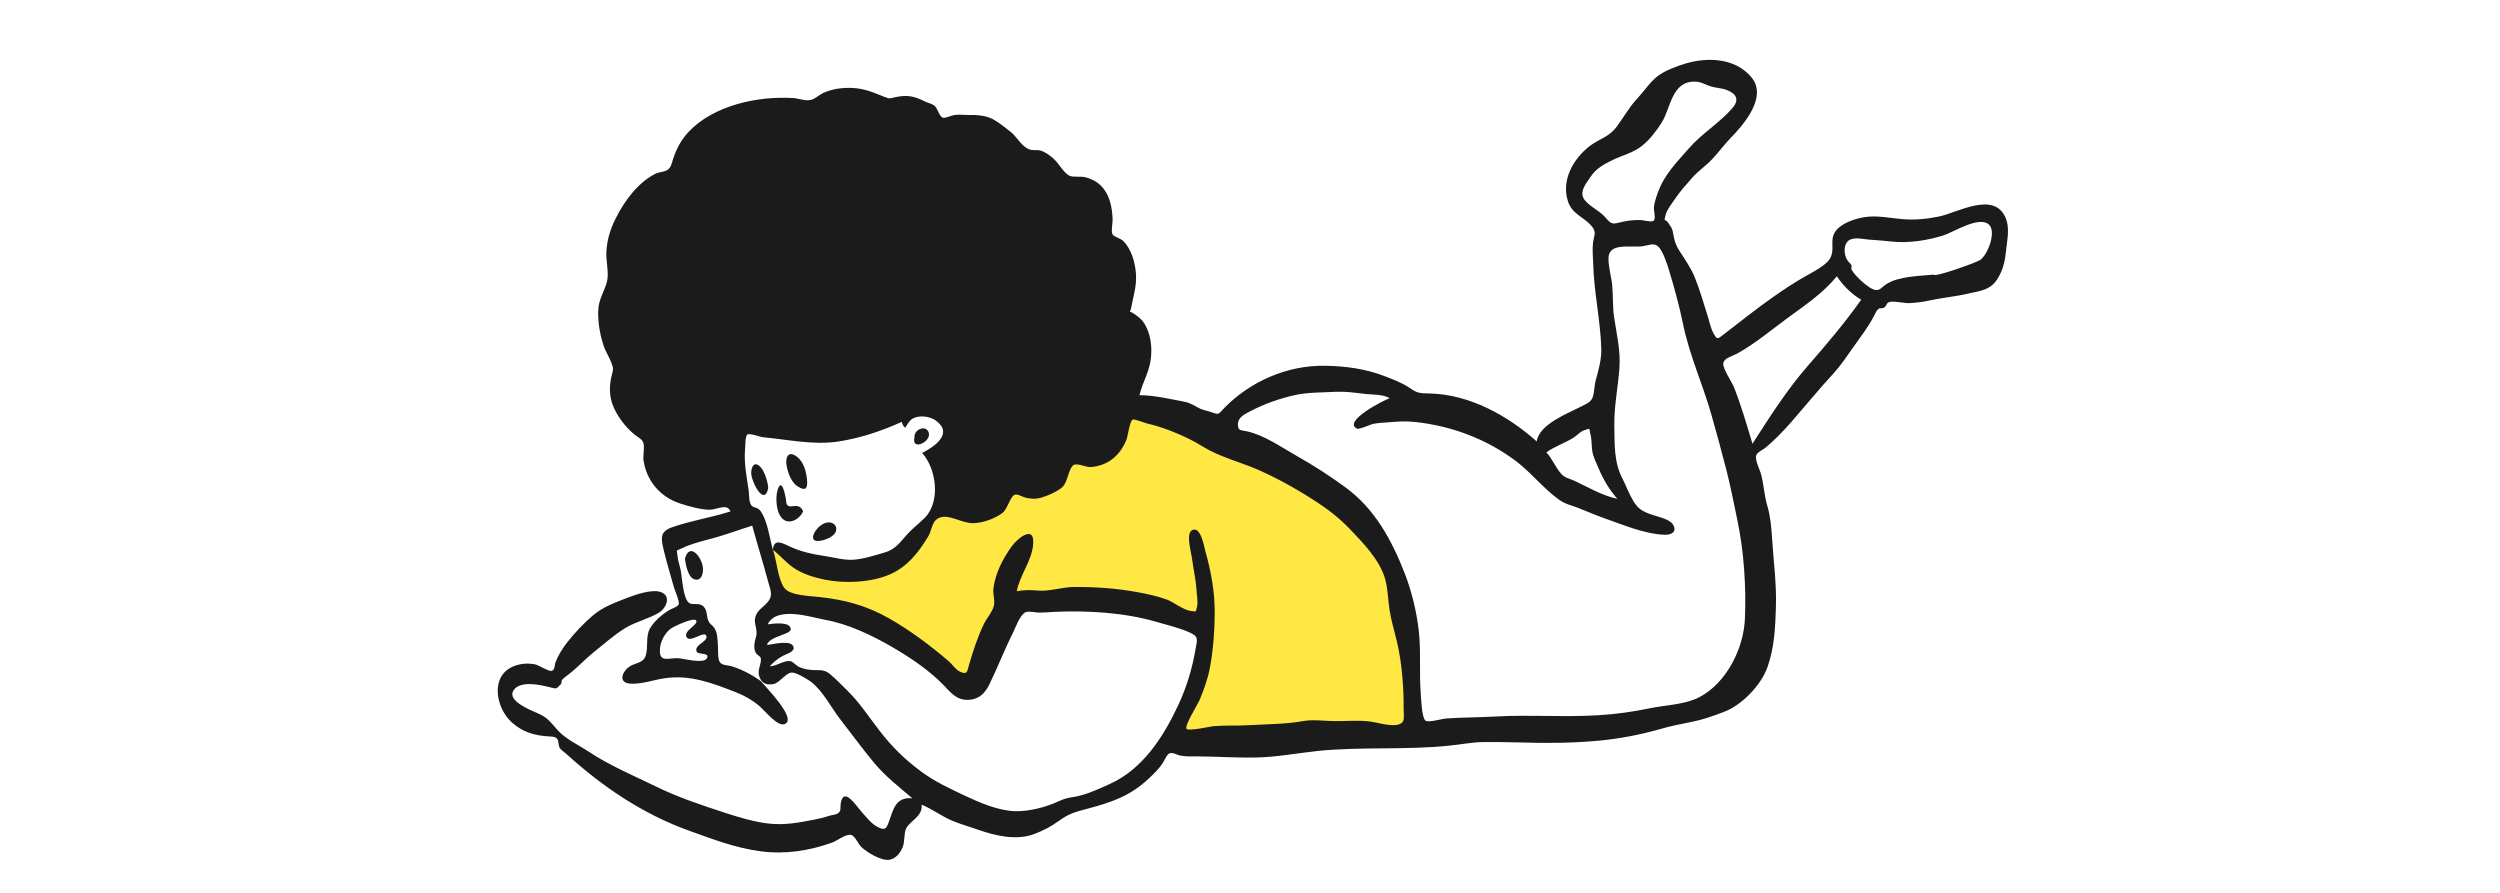 <?xml version="1.0" encoding="UTF-8"?> <!-- Generator: Adobe Illustrator 24.1.0, SVG Export Plug-In . SVG Version: 6.00 Build 0) --> <svg xmlns="http://www.w3.org/2000/svg" xmlns:xlink="http://www.w3.org/1999/xlink" version="1.1" id="Laag_1" x="0px" y="0px" viewBox="0 0 1920 686" style="enable-background:new 0 0 1920 686;" xml:space="preserve"> <style type="text/css"> .st0{fill-rule:evenodd;clip-rule:evenodd;fill:#FFE843;} .st1{fill-rule:evenodd;clip-rule:evenodd;fill:#1C1B1B;} .st2{fill-rule:evenodd;clip-rule:evenodd;fill:none;stroke:#D3D3D3;stroke-width:5.000000e-03;stroke-miterlimit:10;} </style> <g> <g transform="translate(-42, -146)"> <polyline class="st0" points="635.7,567.7 638.8,607.1 698.6,621.3 744.1,641.8 780.3,673.3 797.5,659.1 819.5,610.3 844.7,605.5 935.8,615 967.2,624.5 956.2,678 945.2,717.5 1127.5,706.4 1121.2,615 1083.5,531.4 934.2,458.9 822.7,473.1 744.1,559.8 709.5,578.7 648.3,575.6 "></polyline> <path class="st1" d="M1387.2,205.5c12.3,14.9-5.8,36-16.1,46.5c-5,5.1-9.1,10.9-14,16.1c-4.8,5.1-10.8,9.2-15.2,14.1 c-4.5,5.2-9.8,10.9-13.6,16.7c-2.4,3.7-6,7.8-7.1,12.1c-1.7,6.2-0.3,2.6,2,6.1c2.3,3.6,3.1,3.8,3.9,8.7c0.8,4.8,1.8,8.4,4.5,12.5 c4.3,6.8,8.9,13.2,12,20.7c4,10,6.9,20.2,10.1,30.4c1.3,4,2.1,8.6,4.1,12.3c2.9,5.3,3.3,4.8,7.5,1.5c12.8-9.8,25.6-20.1,38.9-29.4 c7.6-5.3,15.5-10.6,23.6-15.2c5.5-3.2,17.4-8.9,20.1-14.9c3.7-7.9-2-15.1,5.8-22.4c5.1-4.7,13.4-7.4,20.1-8.5 c9.4-1.6,19.8,0.7,29.2,1.5c9.5,0.8,18.8-0.1,28.1-2c14.3-3,41.7-19.4,50.9,0.3c4,8.7,1.3,18.2,0.5,27.1 c-0.7,7.7-2.9,15.9-7.7,22.3c-5.5,7.3-13.5,7.6-21.8,9.6c-9.8,2.3-19.9,3.1-29.8,5.3c-4.9,1.1-9.6,1.6-14.6,1.9 c-4.4,0.2-10.8-1.6-14.7-1c-3.7,0.5-2.4,2.9-5,4.5c-1.1,0.7-3.2,0.2-3.9,0.7c-1.8,1.4-2.3,2.7-3.6,5.3 c-4.2,8.3-10.5,16.5-15.9,24.1c-4.5,6.4-9.8,14.3-15.1,20.1c-11.3,12.2-22.2,25.6-33.3,38.3c-5.7,6.5-12.5,13.4-19,18.9 c-2,1.7-6.1,3.3-7.2,5.7c-1.5,3.4,2.5,11,3.5,14.4c2.2,8.2,2.5,16.6,4.9,24.7c2.3,7.7,3.1,16.1,3.6,24.2c1.1,18.2,3.6,35.4,3,53.6 c-0.5,15.7-1.1,30.7-6.5,46.1c-5,14-19.8,29.3-33.6,34.4c-8.2,3.1-15.9,5.9-24.1,7.5c-8.2,1.6-16.8,3.3-24.9,5.7 c-15.1,4.3-30.9,7.3-46.5,8.8c-20,1.9-40.9,2.1-60.8,1.4c-9.1-0.3-18.5-0.3-27.4-0.3c-9.3,0-18.1,1.9-27.4,2.8 c-32.8,3.4-67.5,0.7-100.3,4c-16.2,1.7-32.4,4.9-48.9,5.1c-14.8,0.2-29.8-0.8-44.2-0.9c-4.6,0-8.6,0.3-13.2-0.7 c-2.4-0.6-5.8-2.7-8.2-1.5c-2.1,1.1-3.7,5.7-5.1,7.6c-2.9,4.3-6.4,7.7-10.1,11.2c-14.7,14-29.3,18.8-48.7,23.9 c-8.9,2.4-13.3,3.6-20.7,9c-6.1,4.4-12.2,7.6-19.2,10.2c-13.7,5.1-29.9,1.2-42.7-3.3c-6.2-2.1-12.8-4.1-19.2-6.6 c-8.7-3.5-15.8-9.2-24.4-12.7c1,9.1-8.9,12.2-11.9,18.3c-1.9,4-0.8,10.2-2.8,14.7c-1.9,4.2-4.9,8.1-9.5,9.2 c-6.3,1.5-17.6-5.5-22-9.6c-2.5-2.3-4.7-8.3-7.7-9.3c-3.9-1.3-11.1,4.5-14.8,5.8c-17.8,6.3-35.8,9.2-54.9,6.7 c-19.3-2.5-37.1-9.4-55.2-15.9c-35.5-12.8-66.5-33.8-94.3-59.1c-1.5-1.4-3.8-2.7-4.9-4.5c-0.9-1.6-0.9-5.4-1.5-6.3 c-1.8-2.7-4.5-2.2-7.9-2.5c-10.5-0.8-18.9-3.3-27-10.4c-12.8-11.1-17.6-36.9,2.1-43.8c5-1.8,10.5-2.1,15.7-1 c2.1,0.4,10.1,5.3,12.1,5c3.1-0.5,2.5-4.5,3.3-6.6c2.1-5.4,5-10.1,8.5-14.7c5.9-7.6,13-15.2,20.3-21.4c8-6.7,16.7-9.7,26.2-13.4 c6.4-2.5,18.8-6.8,25.6-4.6c8.8,2.9,4.5,12.5-1.1,15.9c-7.9,4.8-17.4,6.8-25.5,11.6c-8.9,5.4-17,12.7-25.1,19.2 c-6.5,5.2-12.2,11.6-18.8,16.6c-1.8,1.3-4.6,3.6-5.2,4.4c-0.2,0.3,0,2.3-0.8,3.2c-3.9,4-3,3.6-8.8,2.2c-6.8-1.7-23.2-5.5-27.8,3 c-4.2,7.6,12.9,14.5,18.4,16.9c8.2,3.4,10.1,6.9,16,13.4c6,6.7,16,11.2,23.5,16.2c16.2,10.8,34.5,18.4,51.9,26.9 c16.9,8.3,35.1,14.3,52.8,20.1c10.7,3.5,23.4,7.3,34.6,8.4c11.3,1.1,21.8-0.7,32.9-2.9c4.4-0.9,7.8-1.5,12.4-3.1 c2.1-0.7,5.4-0.8,7.1-2.1c2.5-2,1.5-3.5,1.9-6.9c2-14.7,12.2,1.7,16.7,6.6c3.5,3.8,6.9,8.4,11.5,10.8c5.8,3,6.8,1.6,8.7-3.4 c3.5-9.3,4.9-19.8,18.2-18.5c-10.5-9-20.6-16.7-29.6-27.5c-8.9-10.7-17.2-22.2-25.8-33.2c-7-9-13.1-21.4-22.2-28.6 c-2.9-2.2-11.6-7.4-14.9-7.3c-5,0.2-9.4,8.3-14.8,9c-5.9,0.7-8.6-1.3-10.3-6.1c-1.8-5,2.4-10.7,1-14.4c-0.4-1-2.9-2.2-3.7-3.7 c-1.2-2.2-1.3-5.1-0.9-7.5c0.5-3.6,1.8-5.1,1.5-8.8c-0.3-4.3-2.2-7.4-0.7-11.8c1.5-4.7,6.3-7.2,9.2-10.7c4.5-5.2,2.2-9.2,0.4-15.9 c-3.8-14.4-8.3-28.5-12.2-42.9c-9,2.8-17.8,6.1-26.8,8.7c-8.7,2.5-19.4,4.8-27.5,8.8c-4.8,2.4-3.5,0.2-3.1,5.6 c0.2,3.5,1.7,7.3,2.4,10.8c1.3,6.3,1.8,22.6,6.8,25.6c3,1.8,7.8-0.8,11.1,2.9c2.8,3.1,1.9,7.6,3.6,11.1c1,2.1,3,3,4.3,4.9 c2.6,4.1,2.3,7.6,2.8,12.2c0.3,2.9-0.2,11.6,1.3,13.9c1.9,3,5.8,2.5,9,3.4c8.1,2.4,15.6,6.5,22.5,11.3c3.6,4.4,29.2,30,18.1,33.3 c-5.4,1.6-14.9-10.5-18.8-13.8c-6-5.1-12.3-8.5-19.6-11.3c-17.9-6.9-34-13-53.4-10.2c-8.3,1.2-18.5,4.9-26.8,4.1 c-8.4-0.8-6.2-8.3-1-12.5c4.7-3.7,11.3-2.7,13.3-9c2.1-6.4-0.2-14.4,3.2-20.7c2.9-5.4,9.6-11.1,14.8-14.2c2.3-1.4,6.2-2.3,7.3-4.4 c1-1.7-3-11.2-3.6-13.1c-2.7-9.7-5.7-19.4-8-29.2c-2.1-9.1-2.7-13.8,6.9-17.1c14.6-5,29.9-7.4,44.5-12c-2.6-6.7-10.7-1.1-16.5-1.3 c-7.1-0.3-15.3-2.6-22.1-4.8c-15.4-5-25.8-17.3-28.2-33.3c-0.5-3.5,1.1-10.5-0.2-13.6c-1.2-2.9-4.6-4.3-7.1-6.4 c-6.4-5.4-12.1-12.7-15.5-20.4c-3.5-7.6-3.7-16.2-1.7-24.3c1.1-4.4,1.7-5.1,0.2-9.3c-1.8-4.9-4.8-9.2-6.4-14.2 c-2.7-8.2-4.2-17-4.1-25.7c0.2-9.7,4.1-14,6.6-22.6c2-6.7-0.7-16.1-0.3-23.6c0.6-9.6,3-17.3,7.3-25.8c6.5-13.1,16.8-27.1,30.2-34 c2.7-1.4,7-1.4,9.4-3c2.9-2,3.2-4.9,4.3-8.3c2.7-8.2,6.2-14.8,12.1-21.1c19.3-20.3,53.1-27.5,80.1-25.8c4.9,0.3,9.5,2.6,14.1,1.3 c3.2-0.9,6.6-4.3,9.9-5.6c4.2-1.7,8.3-2.8,12.8-3.2c8.9-0.9,16.1,0.1,24.2,3c3.1,1.1,6,2.4,9.1,3.6c4.8,1.9,4.5,1,9,0.1 c9-1.8,14.2-0.5,22.1,3.4c2.1,1,5.5,1.8,7.3,3.2c2.6,2,3.6,8.2,6.5,9.3c1.6,0.6,6.5-1.7,8.6-2c3.6-0.6,7.2-0.1,10.8-0.1 c6.4-0.1,13.2,0.2,19,3.2c4.4,2.3,9.7,6.7,13.5,9.6c5.2,4,8.5,11.7,15.1,13.8c2.6,0.8,5.3,0,7.9,0.7c3.4,0.9,6.7,3.4,9.4,5.6 c4.8,3.8,8.8,12.5,13.6,14c3.2,1,8.2,0,11.9,1c4.6,1.3,8.5,3.2,11.9,6.7c6.6,6.7,8.4,16.6,8.7,25.7c0.1,2.4-1.4,9.3,0,11.5 c1.3,1.9,6.2,3,8.2,5c6.2,6.2,9.1,16.5,9.7,24.9c0.7,9.7-1.8,16.5-3.5,25.7c-1.1,5.8-2.5,2.1,2.4,5.5c3.3,2.3,5.6,4,7.8,7.6 c4.5,7.6,5.7,16.7,4.9,25.4c-0.9,10.9-6.4,19-8.9,29.3c11.4,0,23.7,3,34.9,5.1c4.1,0.8,7.3,3,11,4.9c3.2,1.6,5.5,1.7,8.5,2.8 c7.2,2.5,5.8,2.1,10.8-3c20-20.5,48.4-32.8,77-32.4c16,0.2,31.5,2.3,46.4,8.1c6.2,2.4,13.1,5,18.6,8.7c6.4,4.3,7.3,4.3,15.7,4.5 c30.5,0.6,60,17,82.2,36.8c2-13.3,23.6-21.3,34.1-26.8c3.6-1.9,6.9-2.9,8.6-6.4c1.6-3.3,1.5-10.1,2.7-14c2-7.1,4.4-15.9,4.2-23.4 c-0.5-21.8-5.6-43.6-6.2-65.4c-0.2-5.5-0.8-11.7-0.1-17.1c0.6-4.4,2.6-7.1-0.3-11.2c-5.5-7.7-15.5-9.6-18.9-19.8 c-5.5-16.3,3.9-33,16.7-42.8c7.4-5.6,14.6-6.8,20.5-14.6c5.3-7.1,9.8-15.4,15.9-21.8c5.1-5.4,9.7-12.6,15.5-17.1 c6-4.6,14.7-7.7,21.9-9.9C1354.2,189.6,1375.2,190.8,1387.2,205.5z M852.1,615.9c-4,0.2-8,0.6-12,0.6c-2.4,0-8.1-1.3-10.3-0.4 c-4.4,1.8-7.9,12-9.9,16c-6.6,13.1-11.8,26.8-18.3,40c-3.4,6.8-8.4,11.3-16.3,11.4c-8.9,0.1-13.1-5.6-18.7-11.4 c-11.2-11.6-26.4-21.7-40.3-29.7c-15.1-8.7-33-17.2-50.2-20.3c-11.4-2.1-37.6-10.9-44.5,3.4c3.6-0.5,17.1-2.5,17.7,3.5 c0.4,4.5-16.2,5.3-18.3,12.3c4.4-0.3,19.4-4.5,20.5,1.9c0.6,3.4-5.7,5.2-7.9,6.3c-4.4,2.3-7,4.7-10.5,8.2c5.3,0,10.6-4.5,15.6-4 c2.1,0.2,4.6,3.3,6.5,4.3c2.7,1.3,5.6,2,8.6,2.4c6.5,0.8,10.4-1,15.5,3.2c4.6,3.8,9.4,8.8,13.7,13c9.1,9,16.6,20.4,24.4,30.5 c9.6,12.5,19.6,22.3,32.4,31.7c10.4,7.6,21,12.5,32.8,18.1c11.6,5.5,26.2,11.8,39.3,12.1c10.5,0.2,23.6-3.1,33.1-7.6 c5.6-2.6,7.6-2.6,13.1-3.6c8.6-1.6,18.6-6.2,26.6-9.9c25.1-11.4,41-36.3,52.3-60.6c6.4-13.8,10.5-27.4,13.1-42.4 c1.5-8.2,2.7-10.1-5.2-13.5c-8-3.4-16.7-5.5-25.1-7.9C905.3,616.4,877.4,614.8,852.1,615.9z M912,468.2c-2.5,1.1-3.8,13.2-5,15.8 c-5,12-13.9,19.4-26.9,20.7c-4,0.4-10.6-3.3-13.5-1.6c-3.9,2.3-4.6,13.5-8.8,17.1c-3.8,3.4-11.9,6.9-16.8,8.2 c-3.8,1-7.6,0.7-11.4-0.2c-2.2-0.5-6.3-3.2-8.4-2.2c-3.6,1.7-5.3,10.9-9.4,14c-6,4.5-15.6,7.9-23,7.8c-7.6-0.1-16.8-6.1-23.5-4.7 c-8,1.7-7,9.2-10.5,15c-7.5,12.4-15.9,23.1-29.3,29c-14.5,6.4-35.3,7.2-50.5,4c-8.3-1.8-16.6-4.3-23.5-9 c-5.6-3.8-9.7-8.8-14.9-13.1l-0.8-0.7l0,0.2c0.1,0.4,0.2,0.8,0.3,1.2c2.5,7.8,3.5,21.7,8.4,28c4.4,5.7,19.5,6,26.8,6.8 c19.5,2.1,36.3,6.6,53.5,16.4c16.5,9.4,31.5,20.7,45.8,32.9c2.9,2.5,5.3,6.5,8.8,8.1c5.8,2.6,5.3-0.4,6.9-5.6 c3.1-10.6,6.5-21,11.3-31c2-4.3,6.7-9.6,7.7-14.1c1-4.4-1-9.1-0.3-13.8c1.7-11.8,7-21.9,13.7-31.4c4.6-6.6,18.5-17.9,16.7-1.2 c-1.3,12.3-10.3,23.2-12.5,35.3c6.8-1.3,11.1-0.9,17.2-0.5c8.4,0.5,17.9-2.7,26.5-2.8c16.6-0.1,32.9,1,49.1,4 c7.5,1.4,14.7,2.9,22,5.5c5.7,2,13.3,8.5,19.4,9c4.4,0.4,2.9,0.9,4.1-2.8c1.1-3.5-0.1-9.8-0.3-13.4c-0.5-8.3-2.5-16.4-3.5-24.6 c-0.4-3.5-4.7-18.3-0.2-21.1c6.8-4.4,9.7,12.8,10.5,15.8c4.4,15.7,7.3,31.2,7.2,47.7c-0.1,14.2-1.1,27.9-3.7,42 c-1.6,8.4-4.5,16.4-7.7,24.2c-1.7,4.1-11.7,19.8-10.3,22.5c1.1,2.2,18.1-1.6,20.7-1.9c9.3-0.8,18.6-0.2,27.9-0.8 c13.8-0.8,27.6-0.7,40.8-3.1c7.9-1.4,16.2-0.1,24.1,0c8.7,0.1,17-0.7,25.7,0.1c6.6,0.6,16.6,4.1,22.9,2.7 c6.5-1.5,4.6-5.9,4.7-12.5c0.1-16.1-1.3-34.6-4.9-50.2c-1.9-8.2-4.4-16.2-5.8-24.6c-1.4-8.4-1.3-17.4-3.8-25.6 c-4.5-14.4-16.8-26.9-27-37.6c-10.5-11-22.2-18.9-35.1-26.8c-11-6.7-22.5-12.9-34.4-18.2c-14.3-6.3-30.4-10.1-43.7-18.4 c-11-6.9-26.9-13.6-39.6-16.8C923.6,471.8,913.4,467.6,912,468.2z M1303.5,335.1c-9.1,1.3-26.2-3.2-26.2,9.4 c0,6.9,2.3,14.2,2.9,21.1c0.8,8.2,0.2,16.4,1.5,24.5c2,13.2,5,25.3,4,38.9c-1.1,14.7-4.1,28.8-3.9,43.8 c0.3,14.2-0.5,27.9,6.3,40.9c2.8,5.5,5.2,12,8.3,17.1c3.7,6,6.8,7.8,13.4,10.2c4.1,1.5,14.2,3.5,16.9,7.6c3.8,5.9-1.3,8.3-6.3,8.1 c-15.6-0.6-31.6-7.6-46.3-12.7c-6.9-2.4-13.5-5.4-20.3-8c-5.4-2.1-9.8-2.8-14.7-6.4c-12-8.7-21.2-20.7-33-29.6 c-22.4-16.8-49.2-26.9-77.2-29.9c-7.2-0.8-12.8-0.4-20.1,0.2c-4,0.3-8,0.4-11.9,1.2c-2.3,0.4-10.9,4.5-12.7,3.7 c-11.6-5.5,21.3-22.3,25-23.3c-4.7-3.3-14.4-2.7-20-3.5c-7.2-0.9-14.1-1.8-21.3-1.5c-10.1,0.6-20.9,0.3-30.8,2.4 c-12.4,2.7-24.2,6.9-35.4,12.8c-3.7,2-9,4.4-9,9.8c0,5.1,2.1,4.3,7.1,5.4c13.5,3.1,26,12,38,18.8c12.8,7.2,25.5,15.4,37.4,24.1 c22.7,16.6,35.7,40.6,45.8,66.6c5.2,13.5,9,29.2,10.6,43.5c1.8,16,0.3,32,1.5,48c0.3,3.8,0.8,18.8,3.6,21.1 c2.2,1.8,12.9-1.4,15.9-1.6c12.6-0.9,25.3-0.8,37.7-1.5c26.2-1.5,53,0.6,79.4-1c13.3-0.8,26.1-2.6,39.1-5.3 c12.1-2.5,27.2-2.8,38.2-8.5c21.2-11.1,34.2-37.8,35.1-60.4c1-24.5-0.7-51.2-5.8-75.6c-2.7-12.8-5-25-8.2-37.6 c-3.6-14.2-7.5-28.3-11.4-42.2c-6.7-24.1-17.2-46.5-22.2-71.2c-2.8-13.6-6.7-27.8-10.7-41c-1.5-4.9-4.5-14.2-8-17.9 C1312.1,332.1,1309,334.3,1303.5,335.1z M558,628.2c-5.5,3.5-9.5,11.4-9.2,18c0,8.6,7.2,5,13.9,5.3c4.1,0.2,19.3,4.4,22,0.3 c3.2-4.9-6.4-2.7-7.6-5.3c-2.5-5.3,8.8-7.5,7.4-12.1c-1.4-4.6-12.8,6-15.3,0.7c-2.3-4.9,9.3-9.2,7.5-12.5 C575.2,619.7,559.9,627,558,628.2z M581.9,583.3c0,3.7-1.3,8.6-5.9,7.8c-5.7-0.9-7.4-11.9-8-16C571.7,561.4,582,574.9,581.9,583.3 z M747.6,466c-6.6,1-7.3,4-10.4,8.5c-1.4-1.1-2.3-2.6-2.6-4.5c-15.6,7-31.8,12.5-48.8,15.1c-18.9,2.9-38.5-1.5-57.7-3.3 c-2.5-0.2-10.1-3.3-12.1-2.1c-1.7,1-1.6,9.5-1.8,11.1c-0.9,11.1,1.2,21,2.8,31.9c0.4,2.9,0,9.2,2.3,11.7c1.6,1.7,4.5,1.1,6.5,3.7 c5.5,7.1,7.2,20.8,9.7,30l0.1,0.2l0-0.2c0.8-9.3,8.1-4.5,13.5-2.1c8.2,3.7,16.7,5.6,25.5,6.9c7.1,1,15.1,3.4,22.4,3 c7.6-0.4,17-3.4,24.5-5.6c7.1-2.1,10.9-6.5,15.8-12.3c4.6-5.5,9.7-9.2,14.7-14.1c12.6-12.3,9.2-37.9-1.8-50 c8.9-4.6,24.3-14.6,10.8-24.7C757.6,466.6,751.8,465.3,747.6,466z M635.7,568.4l0,0.2l0,0l0.1,0.1L635.7,568.4z M679,547.2 c3.5,0.3,6,2.9,5.1,6.5c-1.2,4.6-9.1,7.5-13.1,7.7C660.4,562.7,670.4,546.5,679,547.2z M645.6,529.5c0.4,2.7,0,4.3,2.3,5.2 c1.8,0.7,5.1-0.7,7.3,0.2c2.2,0.9,2.2,1.5,3.6,3.6c-1.5,4.7-8.4,10-14,7.2c-6.9-3.5-7.5-17.4-5.6-23.4 C642.3,512.4,645,525.6,645.6,529.5z M1258.5,476.5c-2.9,1-5.4,4-8,5.6c-6.8,4.3-14.3,6.6-20.9,11.3c4.7,5,7.1,11.9,11.7,16.8 c2.9,3,6.3,3.4,9.8,5c10.1,4.8,21.9,11.6,33,13.9c-6.5-7.6-10.6-14.5-14.5-23.7c-1.4-3.3-3.1-6.8-4.1-10.2 c-1.5-4.9-0.7-10.1-1.9-15C1262.2,474.9,1264.1,474.5,1258.5,476.5z M626.6,505.3c2.9,3.5,5.2,11.2,5.4,15.6 c-3.1,14.8-13.4-5.6-13.1-12.2C619.3,502.6,622.5,500.3,626.6,505.3z M654.6,497.2c5,4.3,6.6,11.4,7.2,17.3c0.6,6.4-0.9,9.1-7.3,5 c-5.6-3.6-8.4-13.2-8.7-18.8C645.9,494.3,649.7,493,654.6,497.2z M755.4,478.9c1.3,6.7-13.5,13.5-11.1,3.1 C743.8,475.3,754.1,471.8,755.4,478.9z M1452.7,358.2c-11.2,13.6-24.7,22.3-38.6,32.6c-12.4,9.1-24.1,19-37.5,26.5 c-3.9,2.2-10.4,3.5-11.1,7.6c-0.7,3.9,6.5,14.3,8.2,18.5c5.6,14.2,9.8,28.8,14.2,43.4c13.1-20.4,26.3-41.2,42.4-59.7 c14.2-16.3,28.7-33.3,41.1-50.9C1463.8,371.7,1457.6,365.4,1452.7,358.2z M1534.5,326.8c-12.4,3.9-26.7,6.1-39.7,4.7 c-5.9-0.6-11.7-1.1-17.6-1.5c-4.4-0.3-11.9-2.4-15.8,1c-3.6,3.2-3.2,9.7-1.3,13.7c1.2,2.6,2.8,3,3.9,5.2c0.3,0.7-0.7,1.9,0.2,3.5 c2.5,4.5,10.8,12,15.3,14.3c5.8,2.9,6.6-0.5,11.1-3.4c9.5-6.2,25.4-6.3,36.5-7.4c0.2,2.4,32.4-9.1,35.6-11.2 c5.9-3.9,12.9-22.1,6.6-27.4C1561.7,311.7,1541.9,324.5,1534.5,326.8z M1318.1,240.3c-3.9,6.2-9.1,12.9-14.9,17.6 c-6.5,5.3-15,7.3-22.5,10.9c-6.8,3.3-12.8,6.5-17,12.8c-2.9,4.4-8.3,10.5-5.8,16.1c2.5,5.7,12.3,9.8,16.6,14.8 c5.9,6.9,5.9,5.5,14.7,3.6c4.4-0.9,8.6-1.2,13.1-1.1c1.8,0.1,8,1.8,9.6,0.6c2.1-1.5,0-7.9,0.3-10.4c0.4-3.8,1.7-7.6,3-11.2 c5-14.1,14.6-23.4,23.9-34.1c10-11.5,23.6-19.5,33.5-31c5.4-6.4,3-10.9-4.5-13.8c-3.8-1.5-8.2-1.5-12.1-2.7 c-4-1.2-7.6-3.7-11.9-3.7C1325.8,208,1325.2,229.1,1318.1,240.3z"></path> </g> </g> <polygon class="st2" points="957,-59 956,-59 956,-59 957,-59 "></polygon> <polygon class="st2" points="957,1017 956,1017 956,1017 957,1017 "></polygon> </svg> 
